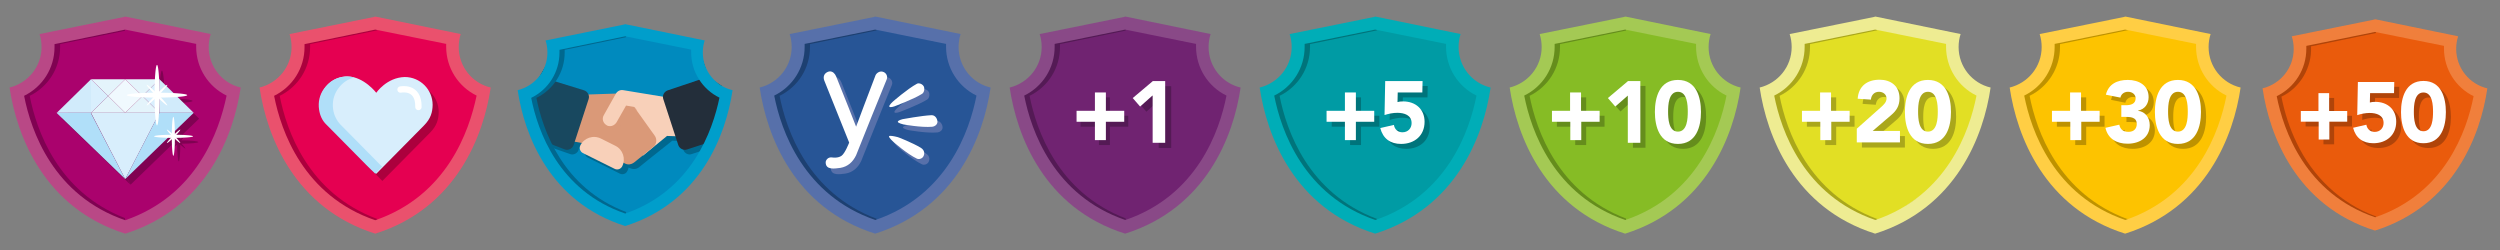 <?xml version="1.0" encoding="UTF-8"?>
<!-- Code Generated SVG -->
<svg width="1200" height="120" version="1.1" viewBox="0 0 1200 120" xmlns="http://www.w3.org/2000/svg">
 <rect x="0" y="0" width="1200" height="120" fill="#808080" stroke="none"/>
 <g transform="matrix(1.054 0 0 1.054 2 2)">
  <g id="layer1" transform="translate(0,-187)">
   <g id="g4634" transform="matrix(.265 0 0 .265 1.272 187)">
    <path id="rect4607" d="m72.077 58.851 132.53-28.482 131.95 29.063 14.307 61.646 41.561 30.478-26.49 86.554-59.603 92.773-106.95 47.083-108.7-61.614-56.387-111.52-13.48-50.534 40.812-36.962z" fill="#aa026d" stroke="#000"/>
    <path id="path22" d="m202.86 23.549-137.27 27.814c2.307 6.922 3.461 14.614 3.461 22.305 0 33.84-23.458 61.911-54.99 69.602 12.005 81.035 57.334 201.22 188.8 247.74v-23.371c-115.52-44.718-152.21-151.06-163.8-210.14 31.533-15.382 52.299-47.298 52.299-83.83v-5l111.5-22.936z" fill="#800252" stroke-width="3.845"/>
    <path id="path36" class="st4" d="m203.26 43.673 121.9 24.611v4.999c0 36.147 20.765 68.449 52.298 83.831-12.69 61.143-51.144 171.89-174.2 214.19-123.44-42.3-161.89-153.05-173.81-213.81 31.533-15.382 52.298-47.299 52.298-83.831v-4.999l121.52-24.995m0.385-22.304h-1.538v0.385l-146.13 29.61c2.307 6.922 3.461 14.613 3.461 22.304 0 33.84-23.457 61.912-54.99 69.603 12.305 83.062 59.604 207.27 198.81 251.11 139.21-43.838 186.12-168.05 198.43-251.11-31.533-7.306-54.99-35.763-54.99-69.603 0-7.691 1.154-15.382 3.461-22.304z" fill="#b94886" stroke-width="3.845"/>
    <path id="path46" class="st2" d="m299.4 234.02c4.23-4.614 7.306-8.075 6.922-8.46-0.385-0.385-3.845 2.307-8.46 6.922v-4.614l32.302-31.148-27.687-27.303c10.383-0.769 16.535-1.923 16.535-3.076 0-1.538-9.229-3.076-23.457-3.845l-11.921-11.921c0.769-1.154 1.154-2.307 1.154-2.307-0.385-0.385-1.154 0.385-2.307 1.154l-10.767-10.767h-1.538c-0.769-14.613-2.307-24.611-3.845-24.611s-3.076 9.998-3.845 24.611h-109.21l-59.22 57.682 118.06 113.83-59.22-113.83h0.385l18.843-18.074-18.458 18.074 58.835 113.83 73.064-70.756h4.999c-4.23 4.614-6.922 8.075-6.537 8.46 0.385 0.385 3.845-2.307 8.46-6.537 0 16.151 1.538 28.841 2.692 28.841 1.538 0 2.692-12.69 2.692-28.841 4.614 4.23 8.46 7.306 8.845 6.922 0.385-0.385-2.307-3.845-6.537-8.46 16.151 0 28.841-1.538 28.841-2.692-0.769-1.923-13.459-3.076-29.61-3.076z" fill="#800252" stroke-width="3.845"/>
    <path id="polygon48" d="m203.26 186.72-29.225-28.841-29.61 28.841z" fill="#e4f4fb" stroke-width="3.845"/>
    <path id="polygon50" d="m262.09 186.72-29.225-28.841-29.61 28.841z" fill="#e4f4fb" stroke-width="3.845"/>
    <path id="polygon52" d="m203.26 129.04 29.61 28.841 29.225-28.841z" fill="#e4f4fb" stroke-width="3.845"/>
    <path id="polygon54" d="m144.42 129.04 29.61 28.841 29.225-28.841z" fill="#e4f4fb" stroke-width="3.845"/>
    <path id="polygon56" d="m262.09 186.72-58.835 113.83-58.835-113.83z" fill="#d8eefc" stroke-width="3.845"/>
    <path id="polygon58" d="m232.87 157.88 29.225-28.841v57.682z" fill="#d9effd" stroke-width="3.845"/>
    <path id="polygon60" d="m144.42 186.72v-57.682l29.61 28.841z" fill="#d9effd" stroke-width="3.845"/>
    <path id="polygon62" d="m232.87 157.88-29.61 28.841-29.225-28.841 29.225-28.841z" fill="#f0f9fe" stroke-width="3.845"/>
    <path id="polygon64" d="m320.93 186.72-58.835-57.682v57.682z" fill="#d1ebfb" stroke-width="3.845"/>
    <path id="polygon66" d="m320.93 186.72-117.67 113.83 58.835-113.83z" fill="#b0dff9" stroke-width="3.845"/>
    <path id="polygon68" d="m85.589 186.72 58.835-57.682v57.682z" fill="#d1ebfb" stroke-width="3.845"/>
    <path id="polyline70" d="m85.204 186.72 118.06 113.83-59.22-113.83" fill="#b0dff9" stroke-width="3.845"/>
    <path id="ellipse74" d="m262.09 156.34a4.23 51.914 0 0 1-4.23 51.914 4.23 51.914 0 0 1-4.23-51.914 4.23 51.914 0 0 1 4.23-51.914 4.23 51.914 0 0 1 4.23 51.914z" fill="#fff" stroke-width="3.845"/>
    <path id="ellipse76" d="m309.78 156.34a51.914 4.23 0 0 1-51.914 4.23 51.914 4.23 0 0 1-51.914-4.23 51.914 4.23 0 0 1 51.914-4.23 51.914 4.23 0 0 1 51.914 4.23z" fill="#fff" stroke-width="3.845"/>
    <path id="ellipse80" d="m275.54 138.69a1.923 24.995 45 0 1-16.315 19.034 1.923 24.995 45 0 1-19.034 16.315 1.923 24.995 45 0 1 16.315-19.034 1.923 24.995 45 0 1 19.034-16.315z" fill="#fff" stroke-width="3.845"/>
    <path id="ellipse82" d="m259.21 154.94a24.995 1.923 45 0 1 16.315 19.034 24.995 1.923 45 0 1-19.034-16.315 24.995 1.923 45 0 1-16.315-19.034 24.995 1.923 45 0 1 19.034 16.315z" fill="#fff" stroke-width="3.845"/>
    <path id="ellipse88" d="m288.63 227.1a2.692 33.455 0 0 1-2.692 33.455 2.692 33.455 0 0 1-2.692-33.455 2.692 33.455 0 0 1 2.692-33.455 2.692 33.455 0 0 1 2.692 33.455z" fill="#fff" stroke-width="3.845"/>
    <path id="ellipse90" d="m319.78 227.1a33.455 2.692 0 0 1-33.455 2.692 33.455 2.692 0 0 1-33.455-2.692 33.455 2.692 0 0 1 33.455-2.692 33.455 2.692 0 0 1 33.455 2.692z" fill="#fff" stroke-width="3.845"/>
    <path id="ellipse94" d="m297.8 215.73a1.538 16.151 45 0 1-10.333 12.508 1.538 16.151 45 0 1-12.508 10.333 1.538 16.151 45 0 1 10.333-12.508 1.538 16.151 45 0 1 12.508-10.333z" fill="#fff" stroke-width="3.845"/>
    <path id="ellipse96" d="m287.45 226.02a16.151 1.538 45 0 1 10.333 12.508 16.151 1.538 45 0 1-12.508-10.333 16.151 1.538 45 0 1-10.333-12.508 16.151 1.538 45 0 1 12.508 10.333z" fill="#fff" stroke-width="3.845"/>
   </g>
  </g>
 </g>
 <g transform="matrix(1.054 0 0 1.054 122 2)">
  <g id="layer1" transform="translate(0,-187)" xmlns:inkscape="http://www.inkscape.org/namespaces/inkscape" xmlns:sodipodi="http://sodipodi.sourceforge.net/DTD/sodipodi-0.dtd">
   <g id="g4685" transform="matrix(.265 0 0 .265 -.051 187)">
    <path id="rect4580" d="m74.973 55.452 134.19-24.107 130.3 24.107 13.905 58.395 43.073 39.525-60.466 143.23-118.5 85.806-37.873-6.909-102.32-93.428-53.143-125.56 42.372-38.52z" fill="#e50051" stroke="#000" stroke-width=".955"/>
    <path id="path22" d="m211.58 22.795-140.99 28.568c2.307 6.922 3.461 14.614 3.461 22.305 0 33.84-23.458 61.911-54.99 69.602 12.118 81.797 58.174 203.5 192.52 249.05v-23.264c-118.46-43.853-155.81-151.85-167.52-211.56 31.533-15.382 52.297-47.298 52.297-83.83v-5l115.22-23.699z" fill="#ac003d" stroke-width="3.845"/>
    <path id="path36" class="st4" d="m208.26 43.673 121.9 24.611v4.999c0 36.147 20.765 68.449 52.298 83.831-12.69 61.143-51.144 171.89-174.2 214.19-123.44-42.3-161.89-153.05-173.81-213.81 31.533-15.382 52.298-47.299 52.298-83.831v-4.999l121.52-24.995m0.385-22.304h-1.538v0.385l-146.13 29.61c2.307 6.922 3.461 14.613 3.461 22.304 0 33.84-23.457 61.912-54.99 69.603 12.305 83.062 59.604 207.27 198.81 251.11 139.21-43.838 186.12-168.05 198.43-251.11-31.533-7.306-54.99-35.763-54.99-69.603 0-7.691 1.154-15.382 3.461-22.304z" fill="#ea516d" stroke-width="3.845"/>
    <path id="rect4583-6" d="m171.21 136.39c-26.465-4.6e-4 -47.919 21.453-47.92 47.918 0.278 23.346 12.975 33.68 12.975 33.68l84.189 85.824 81.748-82.712c12.161-12.195 14.909-23.387 15.127-35.663 4.6e-4 -26.466-21.454-47.92-47.92-47.92-31.109 0.812-48.955 27.09-48.955 27.09s-20.824-27.351-49.245-28.216z" fill="#ac003d"/>
    <path id="rect4583" d="m160.77 124.06c-26.465-4.6e-4 -47.919 21.453-47.92 47.918 0.278 23.346 12.975 33.68 12.975 33.68l84.189 85.824 81.748-82.712c12.161-12.195 14.909-23.387 15.127-35.663 4.6e-4 -26.466-21.454-47.92-47.92-47.92-31.109 0.812-48.955 27.09-48.955 27.09s-20.824-27.351-49.245-28.216z" fill="#d8eefc"/>
    <path id="path78" class="st8" d="m216.72 275.94c-22.688-23.073-45.376-45.761-68.064-68.834-6.922-7.306-11.152-16.151-12.69-25.765-1.923-13.075 0.769-25.38 8.46-36.147 7.306-9.998 16.535-16.535 28.072-19.227-4.614-1.154-9.614-1.538-14.997-1.538-15.766 0.769-28.072 8.075-37.301 20.765-7.691 10.767-10.383 23.073-8.46 36.147 1.538 9.998 5.384 18.843 12.69 25.765 22.688 23.073 45.376 45.761 68.064 68.834 4.999 4.999 10.383 10.383 15.766 15.382 0.385 0 0.385-0.385 0.769-0.769 3.845-3.845 7.691-7.691 11.152-11.536-1.154-0.769-2.307-1.923-3.461-3.076z" fill="#b0dff9" stroke-width="3.845"/>
    <path id="path90" class="st9" d="m251.71 146.73s31.533-6.922 30.764 29.994" fill="none" stroke="#fff" stroke-linecap="round" stroke-miterlimit="10" stroke-width="10.9"/>
   </g>
  </g>
 </g>
 <g transform="matrix(1.054 0 0 1.054 242 2)">
  <g id="layer1" transform="translate(0,-187)" xmlns:inkscape="http://www.inkscape.org/namespaces/inkscape" xmlns:sodipodi="http://sodipodi.sourceforge.net/DTD/sodipodi-0.dtd">
   <g id="g5158" transform="matrix(.265 0 0 .265 1.466 187)">
    <path id="rect4587" d="m89.515 66.989 110.18-22.274 126.4 23.437 18.736 56.7 28.581 35.829-32.785 109.75-78.494 77.114-54.618 19.939-110.44-63.921-63.586-140.62z" fill="#008abe" stroke="#000"/>
    <path id="path22" d="m55.644 132.16-14.955 27.984 4 75.422 63.078 22.002c1.073 0.358 2.504 0.715 3.576 0.715 5.005 0 9.652-3.217 11.082-8.223l1.787-5.363 12.156 2.144c-1.073 1.43-1.787 2.503-2.502 3.934-2.503 4.648-0.359 10.368 4.289 12.871l55.059 27.529c1.43 0.715 2.861 1.072 4.291 1.072 3.575 0 6.793-1.788 8.58-5.363 1.073-1.788 1.789-3.933 2.147-6.078l3.574 1.43c1.788 0.715 3.933 1.072 5.721 1.072 3.218 0 6.435-1.072 8.938-3.217l15.016-12.156 41.83-33.25 13.943 0.357 5.006 15.018c1.788 5.005 6.079 8.223 11.084 8.223 1.073 0 2.502-0.357 3.574-0.715l36.492-11.971v-21.09l-34.346 11.252-2.147-6.793-4.289-13.586-14.301-0.357-13.943-0.359-7.51-0.357-5.719 4.648-25.385 20.736-16.803 12.871-12.156 10.01h-0.357l-22.525-10.01-3.217 14.301-31.82-15.73 13.943-18.592-32.176-5.721-12.156-2.144-17.52-3.219-4.646 13.943-62.209-20.02 20.379-62.926 66.498 21.453 3.576 10.01 14.658-0.357 46.836-1.787 10.725-0.357 2.861-5.006 62.924 10.367 22.881 3.934 0.357-17.52 57.586-18.352v-21.092l-69.025 22.641c-5.005 1.43-7.867 6.079-8.225 11.084l-67.928-11.084h-2.147c-4.29 0-8.222 2.145-10.725 6.078l-46.836 0.715c-1.073-3.218-3.933-6.078-7.508-7.15z" fill="#00688f" stroke-width="3.575"/>
    <circle id="circle36" class="st4" cx="352.31" cy="172.12" r="15.016" fill="#f8d0b9" stroke-width="3.575"/>
    <polygon id="polygon38" class="st4" transform="matrix(3.575 0 0 3.575 18.029 34.475)" points="41.8 39.3 59 35.4 83.4 37.9 80.3 54 71.7 53.7 60.1 63.2" fill="#f8d0b9"/>
    <path id="path40" class="st5" d="m114.92 156.03 86.163-2.86 52.198 72.935c4.29 6.078 3.218 14.658-2.503 19.306l-33.25 26.814c-4.29 3.218-10.011 4.29-14.658 1.788l-32.177-14.301-36.467-20.021-45.405-8.223z" fill="#da9978" stroke-width="3.575"/>
    <path id="path42" d="m59.847 125.83-19.158 24.636 0.512 77.027 57.629 22.215c6.078 2.145 12.87-1.432 15.016-7.51l25.742-79.012c2.145-6.078-1.43-12.87-7.508-15.016z" fill="#18485f" stroke-width="3.575"/>
    <path id="path44" class="st7" d="m192.14 245.41-24.312-12.156c-11.441-5.72-24.669-2.503-32.177 6.793l36.11 20.021 32.177 14.301c0.715 0.358 1.43 0.715 2.145 0.715 2.503-11.798-2.86-24.312-13.943-29.674z" enable-background="new" fill="#da9978" opacity=".4" stroke-width="3.575"/>
    <path id="path46" class="st4" d="m184.28 282.95-54.701-27.172c-4.648-2.503-6.435-8.223-4.29-12.871 6.435-13.228 22.524-18.591 35.752-11.798l24.312 12.156c13.228 6.435 18.591 22.524 11.798 35.752-2.503 4.29-7.865 6.435-12.871 3.933z" fill="#f8d0b9" stroke-width="3.575"/>
    <path id="path48" class="st7" d="m223.25 182.85-20.379-28.602c-3.933 0.358-7.865 2.503-10.011 6.435l-20.736 36.825c-3.575 6.078-1.43 13.943 4.648 17.161 2.145 1.073 4.29 1.788 6.078 1.788 4.29 0 8.581-2.145 11.083-6.435l16.446-28.959z" enable-background="new" fill="#da9978" opacity=".4" stroke-width="3.575"/>
    <path id="path50" class="st4" d="m176.41 209.66c-2.145 0-4.29-0.358-6.078-1.788-6.078-3.575-8.223-11.083-4.648-17.161l20.736-36.825c2.503-4.648 7.865-7.15 12.871-6.078l101.89 16.804c6.793 1.073 11.441 7.508 10.368 14.658-1.073 6.793-7.508 11.441-14.658 10.368l-92.956-15.373-16.446 28.959c-2.503 3.933-6.793 6.435-11.083 6.435z" fill="#f8d0b9" stroke-width="3.575"/>
    <path id="path54" d="m344.83 124.85-69.381 23.316c-6.078 2.145-9.653 8.938-7.508 15.016l25.742 79.012c2.145 6.078 8.938 9.655 15.016 7.51l47.758-15.601 12.207-93.545z" fill="#232e3a" stroke-width="3.575"/>
    <path id="path68" d="m204.02 36.119-129.51 26.242c2.145 6.435 3.219 13.586 3.219 20.736 0 31.462-21.81 57.562-51.127 64.713 11.219 75.726 53.734 188.23 177.41 231v-21.676c-108.88-41.144-143.33-140.84-154.17-196.09 29.317-14.301 48.623-43.977 48.623-77.941v-4.646l105.55-21.713z" fill="#00688f" stroke-width="3.575"/>
    <path id="path82" class="st11" d="m202.51 55.212 113.33 22.881v4.648c0 33.607 19.306 63.639 48.623 77.94-11.798 56.846-47.551 159.81-161.96 199.14-114.76-39.328-150.52-142.29-161.6-198.78 29.317-14.301 48.623-43.975 48.623-77.94v-4.648l112.98-23.239m0.358-20.736h-1.43v0.358l-135.86 27.529c2.145 6.435 3.218 13.586 3.218 20.736 0 31.462-21.809 57.561-51.126 64.712 11.441 77.225 55.416 192.7 184.84 233.46 129.42-40.758 173.04-156.24 184.48-233.46-29.317-6.793-51.126-33.25-51.126-64.712 0-7.151 1.073-14.301 3.218-20.736z" fill="#009ecb" stroke-width="3.575"/>
   </g>
  </g>
 </g>
 <g transform="matrix(1.054 0 0 1.054 362 2)">
  <g transform="translate(0,-187)">
   <g transform="matrix(.265 0 0 .265 1.272 187)">
    <path d="m75.986 54.504 126.44-24.913 134.53 25.536 10.503 59.514 38.38 35.079-9.841 56.569-57.104 107.94-116.47 70.38-134.53-93.425-47.896-133.33 44.533-40.474z" fill="#275596" stroke="#000"/>
    <path d="m205.54 23.047-139.75 28.316c2.307 6.922 3.461 14.614 3.461 22.305 0 33.84-23.458 61.911-54.99 69.602 11.714 82.001 57.598 202.99 191.28 248.75v-23.299c-117.41-44.061-154.98-151.66-166.67-211.23 31.533-15.382 52.297-47.298 52.297-83.83v-5l114.37-23.523z" fill="#1d4071" stroke-width="3.845"/>
    <path class="st4" d="m203.07 43.673 121.9 24.611v4.999c0 36.147 20.765 68.449 52.298 83.831-11.921 61.143-50.76 171.89-173.81 213.81-123.05-42.3-161.89-153.05-173.81-213.81 31.533-15.382 52.298-47.299 52.298-83.831v-4.999l121.13-24.611m0.769-22.304h-1.538v0.385l-146.13 29.61c2.307 6.922 3.461 14.613 3.461 22.304 0 33.84-23.457 61.912-54.99 69.603 12.305 83.062 59.22 207.27 198.43 251.11 139.21-43.838 186.5-168.05 198.43-251.11-31.533-7.306-54.99-35.763-54.99-69.603 0-7.691 1.154-15.382 3.461-22.304z" fill="#5770aa" stroke-width="3.845"/>
    <path d="m133.87 125.33c-1.151 0.065-2.356 0.359-3.603 0.922-6.652 3.003-8.039 9.062-5.668 15.047s42.676 106.35 42.676 106.35-7.053 18.556-13.227 22.777c-6.174 4.221-14.668 2.96-16.055 2.758-7.474-1.09-10.957 5.042-11.09 8.105-0.271 14.264 16.023 10.909 25.271 9.834 12.887-2.186 21.425-10.128 26.984-21.615 16.88-42.44 35.729-89.167 52.719-130.69 1.708-4.173-0.019-10.011-5.383-12.412-6.905-3.09-12.718 2.506-13.965 5.699-10.398 26.636-33.336 88.236-33.336 88.236s-23.7-60.679-34.4-86.564c-1.961-4.743-5.935-8.73-10.924-8.447zm152.96 20.51c-1.09-0.024-2.134 0.18-3.037 0.668-16.683 9.01-41.684 30.947-41.684 30.947s-7.182 6.476-5.795 8.479 8.342-0.428 8.342-0.428 34.039-12.726 47.982-21.693c3.711-2.386 4.735-9.228 2.682-12.959-1.54-2.798-5.221-4.941-8.49-5.014zm21.91 54.732c-16.355 0.707-49.693 6.84-49.693 6.84s-7.585 1.862-8.172 4.227 9.416 4.771 9.416 4.771 30.824 5.704 49.838 4.029c4.09-0.36 8.2-3.381 8.797-7.598s-2.813-12.588-10.186-12.27zm-70.945 35.494c-0.949 0.035-1.644 0.204-1.92 0.568-1.47 1.942 7.545 9.967 7.545 9.967s23.447 20.682 40.152 28.611c3.709 1.761 8.869 0.121 11.078-3.519 2.209-3.641 3.315-10.573-4.531-15.289-13.913-8.362-39.224-18.344-39.344-18.125 0 0-8.867-2.367-12.98-2.213z" fill="#5770aa"/>
    <path d="m125.06 115.55c-1.151 0.065-2.356 0.359-3.603 0.922-6.652 3.003-8.039 9.062-5.668 15.047s42.676 106.35 42.676 106.35-7.053 18.556-13.227 22.777c-6.174 4.221-14.668 2.96-16.055 2.758-7.474-1.09-10.957 5.042-11.09 8.105-0.271 14.264 16.023 10.909 25.271 9.834 12.887-2.186 21.425-10.128 26.984-21.615 16.88-42.44 35.729-89.167 52.719-130.69 1.708-4.173-0.019-10.011-5.383-12.412-6.905-3.09-12.718 2.506-13.965 5.699-10.398 26.636-33.336 88.236-33.336 88.236s-23.7-60.679-34.4-86.564c-1.961-4.743-5.935-8.73-10.924-8.447zm152.96 20.51c-1.09-0.024-2.134 0.18-3.037 0.668-16.683 9.01-41.684 30.947-41.684 30.947s-7.182 6.476-5.795 8.479 8.342-0.428 8.342-0.428 34.039-12.726 47.982-21.693c3.711-2.386 4.735-9.228 2.682-12.959-1.54-2.798-5.221-4.941-8.49-5.014zm21.91 54.732c-16.355 0.707-49.693 6.84-49.693 6.84s-7.585 1.862-8.172 4.227 9.416 4.771 9.416 4.771 30.824 5.704 49.838 4.029c4.09-0.36 8.2-3.381 8.797-7.598s-2.813-12.588-10.186-12.27zm-70.945 35.494c-0.949 0.035-1.644 0.204-1.92 0.568-1.47 1.942 7.545 9.967 7.545 9.967s23.447 20.682 40.152 28.611c3.709 1.761 8.869 0.121 11.078-3.519 2.209-3.641 3.315-10.573-4.531-15.289-13.913-8.362-39.224-18.344-39.344-18.125 0 0-8.867-2.367-12.98-2.213z" fill="#fff"/>
   </g>
  </g>
 </g>
 <g transform="matrix(1.054 0 0 1.054 482 2)">
  <g transform="translate(0,-187)">
   <g transform="matrix(.265 0 0 .265 1.272 187)">
    <path d="m73.239 60.013 133.11-29.645 131.37 31.388 5.647 52.082 44.477 37.842-13.347 63.534-43.752 86.604-126.82 89.633-130.1-97.771-55.674-141.3 31.393-18.622z" fill="#702371" stroke="#000"/>
    <g stroke-width="3.845">
     <path d="m203.92 23.373-138.13 27.99c2.307 6.922 3.461 14.614 3.461 22.305 0 33.84-23.458 61.911-54.99 69.602 11.667 81.667 57.235 202 189.66 248.18v-23.346c-116.14-44.439-153.42-151.32-165.05-210.61 31.533-15.382 52.297-47.298 52.297-83.83v-5l112.75-23.191z" fill="#541a55"/>
     <path class="st4" d="m203.07 43.673 121.9 24.611v4.999c0 36.147 20.765 68.449 52.298 83.831-11.921 61.143-50.76 171.89-173.81 213.81-123.05-42.3-161.89-153.05-173.81-213.81 31.533-15.382 52.298-47.299 52.298-83.831v-4.999l121.13-24.611m0.769-22.304h-1.538v0.385l-146.13 29.61c2.307 6.922 3.461 14.613 3.461 22.304 0 33.84-23.457 61.912-54.99 69.603 12.305 83.062 59.22 207.27 198.43 251.11 139.21-43.838 186.5-168.05 198.43-251.11-31.533-7.306-54.99-35.763-54.99-69.603 0-7.691 1.154-15.382 3.461-22.304z" fill="#894987"/>
     <path class="st2" d="m126.54 191.72h31.533v-31.533h18.843v31.533h31.533v18.843h-31.533v31.533h-18.843v-31.533h-31.533z" fill="#541a55"/>
     <path class="st2" d="m260.75 165.96-21.15 18.843-12.69-14.613 34.609-29.225h20.765v106.13h-21.535z" fill="#541a55"/>
     <path class="st5" d="m119.62 183.26h31.533v-31.533h18.843v31.533h31.533v18.843h-31.533v31.533h-18.843v-31.533h-31.533z" fill="#fff"/>
     <path class="st5" d="m249.98 157.11-21.15 18.843-12.69-14.613 34.609-29.225h21.15v106.13h-21.535v-81.139z" fill="#fff"/>
    </g>
   </g>
  </g>
 </g>
 <g transform="matrix(1.054 0 0 1.054 602 2)">
  <g transform="translate(0,-187)">
   <g transform="matrix(.265 0 0 .265 1.272 187)">
    <path d="m69.758 56.372 135.16-21.799 128.3 21.799 15.086 58.839 42.728 36.891-41.83 107.99-49.617 70.33-94.671 51.072-92.18-44.221-81.869-119.78-17.197-67.376 49.315-34.774z" fill="#009ba4" stroke="#000"/>
    <g stroke-width="3.845">
     <path d="m206.16 22.92-140.37 28.443c2.307 6.922 3.461 14.614 3.461 22.305 0 33.84-23.458 61.911-54.99 69.602 11.733 82.129 57.736 203.37 191.9 248.97v-23.279c-117.91-43.913-155.58-151.79-167.29-211.46 31.533-15.382 52.297-47.298 52.297-83.83v-5l114.99-23.652z" fill="#00747b"/>
     <path class="st4" d="m203.07 43.673 121.9 24.611v4.999c0 36.147 20.765 68.449 52.298 83.831-11.921 61.143-50.76 171.89-173.81 213.81-123.05-42.3-161.89-153.05-173.81-213.81 31.533-15.382 52.298-47.299 52.298-83.831v-4.999l121.13-24.611m0.769-22.304h-1.538v0.385l-146.13 29.61c2.307 6.922 3.461 14.613 3.461 22.304 0 33.84-23.457 61.912-54.99 69.603 12.305 83.062 59.22 207.27 198.43 251.11 139.21-43.838 186.5-168.05 198.43-251.11-31.533-7.306-54.99-35.763-54.99-69.603 0-7.691 1.154-15.382 3.461-22.304z" fill="#00adb7"/>
     <path class="st2" d="m128.47 191.72h31.533v-31.533h18.843v31.533h31.533v18.843h-31.533v31.533h-18.843v-31.533h-31.533z" fill="#00747b"/>
     <path class="st2" d="m293.05 160.19h-42.3l-0.385 16.535c2.692-0.769 5.384-1.154 9.614-1.154 21.535 0 36.916 13.459 36.916 34.994 0 23.842-17.305 38.07-40.377 38.07-18.458 0-31.148-9.229-35.763-27.303l23.457-5.384c1.154 7.691 6.922 12.69 14.613 12.69 9.614 0 15.766-6.922 15.766-15.766 0-13.844-12.69-17.689-24.611-17.689-7.306 0-14.997 1.538-21.919 3.845l1.154-58.451h64.219z" fill="#00747b"/>
     <path class="st5" d="m119.62 183.26h31.533v-31.533h18.843v31.533h31.533v18.843h-31.533v31.533h-18.843v-31.533h-31.533z" fill="#fff"/>
     <path class="st5" d="m284.21 151.73h-42.3l-0.385 16.535c2.692-0.769 5.384-1.154 9.614-1.154 21.535 0 36.916 13.459 36.916 34.994 0 23.842-17.305 38.07-40.377 38.07-18.458 0-31.148-9.229-35.763-27.303l23.457-5.384c1.154 7.691 6.922 12.69 14.613 12.69 9.614 0 15.766-6.922 15.766-15.766 0-13.844-12.69-17.689-24.611-17.689-7.306 0-14.997 1.538-21.919 3.845l1.154-58.451h64.219z" fill="#fff"/>
    </g>
   </g>
  </g>
 </g>
 <g transform="matrix(1.054 0 0 1.054 722 2)">
  <g transform="translate(0,-187)">
   <g transform="matrix(.265 0 0 .265 1.272 187)">
    <path d="m204.62 29.23 126.35 29.054 6.366 40.722 54.114 58.638-28.116 74.776-48.96 87.172-109.75 64.109-136.03-95.832-51.163-131.37 32.554-25.319 31.955-62.9z" fill="#86bc25" stroke="#000" stroke-width=".966"/>
    <path d="m204.62 23.23-138.84 28.133c2.307 6.922 3.461 14.614 3.461 22.305 0 33.84-23.458 61.911-54.99 69.602 11.687 81.812 57.394 202.43 190.37 248.43v-23.326c-116.69-44.276-154.1-151.47-165.75-210.88 31.533-15.382 52.297-47.298 52.297-83.83v-5l113.46-23.336z" fill="#658d1c" stroke-width="3.845"/>
    <path class="st4" d="m203.07 43.673 121.9 24.611v4.999c0 36.147 20.765 68.449 52.298 83.831-11.921 61.143-50.76 171.89-173.81 213.81-123.05-42.3-161.89-153.05-173.81-213.81 31.533-15.382 52.298-47.299 52.298-83.831v-4.999l121.13-24.611m0.769-22.304h-1.538v0.385l-146.13 29.61c2.307 6.922 3.461 14.613 3.461 22.304 0 33.84-23.457 61.912-54.99 69.603 12.305 83.062 59.22 207.27 198.43 251.11 139.21-43.838 186.5-168.05 198.43-251.11-31.533-7.306-54.99-35.763-54.99-69.603 0-7.691 1.154-15.382 3.461-22.304z" fill="#a4c954" stroke-width="3.845"/>
    <g fill="#658d1c" stroke-width="3.845">
     <path class="st2" d="m85.781 191.72h31.533v-31.533h18.843v31.533h31.533v18.843h-31.533v31.533h-18.843v-31.533h-31.533v-18.843z"/>
     <path class="st2" d="m216.14 165.57-21.15 18.843-12.69-14.613 34.609-29.225h21.15v106.13h-21.535v-81.139z"/>
     <path class="st2" d="m302.66 138.66c31.533 0 39.608 29.61 39.608 54.99s-8.075 54.99-39.608 54.99-39.608-29.61-39.608-54.99 8.075-54.99 39.608-54.99zm0 89.214c16.151 0 16.92-23.073 16.92-34.224 0-11.152-0.769-34.224-16.92-34.224s-16.92 23.073-16.92 34.224c0 11.152 0.385 34.224 16.92 34.224z"/>
    </g>
    <g fill="#fff" stroke-width="3.845">
     <path class="st5" d="m76.936 183.26h31.533v-31.533h18.843v31.533h31.917v18.843h-31.533v31.533h-18.843v-31.533h-31.533v-18.843z"/>
     <path class="st5" d="m207.68 157.11-21.535 18.843-12.69-14.613 34.609-29.225h21.15v106.13h-21.535v-81.139z"/>
     <path class="st5" d="m293.82 130.2c31.533 0 39.608 29.61 39.608 54.99s-8.075 54.99-39.608 54.99c-31.533 0-39.608-29.61-39.608-54.99s8.075-54.99 39.608-54.99zm0 88.83c16.151 0 16.92-23.073 16.92-34.224 0-11.152-0.769-34.224-16.92-34.224-16.151 0-16.92 23.073-16.92 34.224 0 11.152 0.769 34.224 16.92 34.224z"/>
    </g>
   </g>
  </g>
 </g>
 <g transform="matrix(1.054 0 0 1.054 842 2)">
  <g transform="translate(0,-187)">
   <g transform="matrix(.265 0 0 .265 3.0934e-8 187)">
    <path d="m80.215 57.107 129.3-23.202 127.62 25.527 20.994 60.52 35.97 35.389-51.909 137.62-131.77 89.077-123.82-74.885-63.928-146.58 42.986-43.48z" fill="#e2df24" stroke="#000"/>
    <path d="m211.26 22.861-140.66 28.502c2.307 6.922 3.461 14.614 3.461 22.305 0 33.84-23.458 61.911-54.99 69.602 11.741 82.188 57.804 203.54 192.19 249.07v-23.268c-118.14-43.843-155.86-151.85-167.58-211.57 31.533-15.382 52.297-47.298 52.297-83.83v-5l115.29-23.713z" fill="#aaa71b" stroke-width="3.845"/>
    <path class="st4" d="m207.87 43.673 121.9 24.611v4.999c0 36.147 20.765 68.449 52.298 83.831-11.921 61.143-50.76 171.89-173.81 213.81-123.05-42.3-161.89-153.05-173.81-213.81 31.533-15.382 52.298-47.299 52.298-83.831v-4.999l121.13-24.611m0.769-22.304h-1.538v0.385l-146.13 29.61c2.307 6.922 3.461 14.613 3.461 22.304 0 33.84-23.457 61.912-54.99 69.603 12.305 83.062 59.22 207.27 198.43 251.11 139.21-43.838 186.5-168.05 198.43-251.11-31.533-7.306-54.99-35.763-54.99-69.603 0-7.691 1.154-15.382 3.461-22.304z" fill="#eeec92" stroke-width="3.845"/>
    <g fill="#aaa71b" stroke-width="3.845">
     <path class="st2" d="m90.588 191.72h31.533v-31.533h18.843v31.533h31.533v18.843h-31.533v31.533h-18.843v-31.533h-31.533v-18.843z"/>
     <path class="st2" d="m185.19 222.87 41.146-36.916c4.23-3.845 9.614-8.46 9.614-14.997 0-7.306-6.153-11.536-13.075-11.536-8.075 0-13.075 5.768-13.844 13.459l-22.688-1.538c1.538-21.919 16.535-32.686 37.685-32.686 19.227 0 34.225 10.767 34.225 31.917 0 13.459-5.768 21.535-13.844 28.456l-32.302 27.687h46.914v19.612h-73.833z"/>
     <path class="st2" d="m307.47 138.66c31.533 0 39.608 29.61 39.608 54.99s-8.075 54.99-39.608 54.99-39.608-29.61-39.608-54.99 8.075-54.99 39.608-54.99zm0 89.214c16.151 0 16.92-23.073 16.92-34.224 0-11.152-0.769-34.224-16.92-34.224s-16.92 23.073-16.92 34.224c0 11.152 0.385 34.224 16.92 34.224z"/>
    </g>
    <g fill="#fff" stroke-width="3.845">
     <path class="st5" d="m81.743 183.26h31.533v-31.533h18.843v31.533h31.917v18.843h-31.533v31.533h-18.843v-31.533h-31.533v-18.843z"/>
     <path class="st5" d="m176.34 214.03 41.531-36.916c4.23-3.845 9.614-8.46 9.614-14.997 0-7.306-6.153-11.536-13.075-11.536-8.075 0-13.075 5.768-13.844 13.459l-22.688-1.538c1.538-21.919 16.535-32.686 37.685-32.686 19.227 0 34.224 10.767 34.224 31.917 0 13.459-5.768 21.535-13.844 28.456l-32.302 27.687h46.914v19.612h-74.217z"/>
     <path class="st5" d="m298.63 130.2c31.533 0 39.608 29.61 39.608 54.99s-8.075 54.99-39.608 54.99c-31.533 0-39.608-29.61-39.608-54.99s8.075-54.99 39.608-54.99zm0 88.83c16.151 0 16.92-23.073 16.92-34.224 0-11.152-0.769-34.224-16.92-34.224-16.151 0-16.92 23.073-16.92 34.224 0 11.152 0.769 34.224 16.92 34.224z"/>
    </g>
   </g>
  </g>
 </g>
 <g transform="matrix(1.054 0 0 1.054 962 2)">
  <g transform="translate(0,-187)">
   <g transform="matrix(.265 0 0 .265 1.272 187)">
    <path d="m75.627 56.519 127.42-26.305 133.17 28.771 12.01 56.419 42.693 34.685-33.314 101.25-61.669 83.845-93.712 47.678-102.75-61.653-53.892-77.304-27.436-84.628 42.217-39.273z" fill="#fdc300" stroke="#000"/>
    <path d="m207.75 22.598-141.96 28.766c2.307 6.922 3.461 14.614 3.461 22.305 0 33.84-23.458 61.911-54.99 69.602 11.779 82.45 58.108 204.31 193.49 249.5v-23.217c-119.16-43.531-157.12-152.11-168.88-212.05 31.533-15.382 52.297-47.298 52.297-83.83v-5l116.58-23.979z" fill="#be9200" stroke-width="3.845"/>
    <path class="st4" d="m203.07 43.673 121.9 24.611v4.999c0 36.147 20.765 68.449 52.298 83.831-11.921 61.143-50.76 171.89-173.81 213.81-123.05-42.3-161.89-153.05-173.81-213.81 31.533-15.382 52.298-47.299 52.298-83.831v-4.999l121.13-24.611m0.769-22.304h-1.538v0.385l-146.13 29.61c2.307 6.922 3.461 14.613 3.461 22.304 0 33.84-23.457 61.912-54.99 69.603 12.305 83.062 59.22 207.27 198.43 251.11 139.21-43.838 186.5-168.05 198.43-251.11-31.533-7.306-54.99-35.763-54.99-69.603 0-7.691 1.154-15.382 3.461-22.304z" fill="#ffce44" stroke-width="3.845"/>
    <g fill="#be9200" stroke-width="3.845">
     <path class="st2" d="m85.781 191.72h31.533v-31.533h18.843v31.533h31.533v18.843h-31.533v31.533h-18.843v-31.533h-31.533v-18.843z"/>
     <path class="st2" d="m205.37 182.49h7.306c8.075 0 16.92-1.923 16.92-11.921 0-6.537-5.768-11.152-13.075-11.152-6.922 0-11.921 4.23-13.075 9.998l-24.611-4.999c4.614-18.458 19.612-25.38 37.685-25.38 18.843 0 35.763 9.229 35.763 29.61 0 11.536-6.537 20.765-18.074 23.073v0.385c12.69 1.538 19.996 12.305 19.996 24.611 0 21.15-17.305 31.917-38.07 31.917-18.843 0-33.84-8.46-38.07-27.303l23.842-5.384c1.538 7.691 6.153 12.305 15.766 12.305 9.614 0 14.228-5.768 14.228-13.459 0-11.921-10.767-12.305-21.15-12.305h-5.384z"/>
     <path class="st2" d="m302.66 138.66c31.533 0 39.608 29.61 39.608 54.99s-8.075 54.99-39.608 54.99-39.608-29.61-39.608-54.99 8.075-54.99 39.608-54.99zm0 89.214c16.151 0 16.92-23.073 16.92-34.224 0-11.152-0.769-34.224-16.92-34.224s-16.92 23.073-16.92 34.224c0 11.152 0.385 34.224 16.92 34.224z"/>
    </g>
    <g fill="#fff" stroke-width="3.845">
     <path class="st5" d="m76.936 183.26h31.533v-31.533h18.843v31.533h31.917v18.843h-31.533v31.533h-18.843v-31.533h-31.533v-18.843z"/>
     <path class="st5" d="m196.91 173.65h7.306c8.075 0 16.92-1.923 16.92-11.921 0-6.537-5.768-11.152-13.075-11.152-6.922 0-11.921 4.23-13.075 9.998l-24.995-4.999c4.614-18.458 19.612-25.38 37.685-25.38 18.843 0 35.763 9.229 35.763 29.61 0 11.536-6.537 20.765-18.074 23.073v0.385c12.69 1.538 19.996 12.305 19.996 24.611 0 21.15-17.305 31.917-38.07 31.917-18.843 0-33.84-8.46-38.07-27.303l23.842-5.384c1.538 7.691 6.153 12.305 15.766 12.305s14.228-5.768 14.228-13.459c0-11.921-10.767-12.305-21.15-12.305h-5.384v-19.996z"/>
     <path class="st5" d="m293.82 130.2c31.533 0 39.608 29.61 39.608 54.99s-8.075 54.99-39.608 54.99c-31.533 0-39.608-29.61-39.608-54.99s8.075-54.99 39.608-54.99zm0 88.83c16.151 0 16.92-23.073 16.92-34.224 0-11.152-0.769-34.224-16.92-34.224-16.151 0-16.92 23.073-16.92 34.224 0 11.152 0.769 34.224 16.92 34.224z"/>
    </g>
   </g>
  </g>
 </g>
 <g transform="matrix(1.054 0 0 1.054 1082 2)">
  <path d="m21.1 15.709 33.96-5.765 33.688 6.688 3.829 14.631 11.266 10.234-6.361 20.41-19.838 26.616-23.038 11.336-11.328-5.098-23.408-23.046-11.843-30.666 10.826-11.495z" fill="#ea5b0c" stroke="#000" stroke-width=".236"/>
  <path d="m55.448 7.435c-12.035 2.439-24.07 4.877-36.106 7.316 3.166 9.038-2.028 19.838-11.062 23.014-4.324 0.557-0.59 6.089-0.655 9.044 4.441 19.406 15.447 37.915 32.6 48.592 4.76 3.014 9.893 5.425 15.224 7.243v-6.008c-15.932-5.723-28.933-18.26-36.1-33.498-3.221-6.66-5.518-13.755-6.949-21.01 8.597-4.024 14.026-13.487 13.49-22.914 9.853-2.027 19.706-4.053 29.559-6.08v-5.699z" fill="#b04409" stroke-width=".992"/>
  <path d="m55.001 12.645 31.445 6.348v1.29c0 9.324 5.356 17.656 13.49 21.624-3.075 15.772-13.093 44.341-44.835 55.152-31.741-10.911-41.759-39.479-44.835-55.152 8.134-3.968 13.49-12.201 13.49-21.624v-1.29l31.247-6.348m0.198-5.753h-0.397v0.099l-37.693 7.638c0.595 1.786 0.893 3.769 0.893 5.753 0 8.729-6.051 15.97-14.185 17.954 3.174 21.426 15.276 53.466 51.183 64.774 35.907-11.308 48.108-43.347 51.183-64.774-8.134-1.885-14.185-9.225-14.185-17.954 0-1.984 0.298-3.968 0.893-5.753z" fill="#f07f3c" stroke-width=".992"/>
  <g fill="#b04409" stroke-width=".992">
   <path class="st2" d="m23.426 50.835h8.134v-8.134h4.861v8.134h8.134v4.861h-8.134v8.134h-4.861v-8.134h-8.134z"/>
   <path class="st2" d="m65.981 42.701h-10.911l-0.099 4.265c0.694-0.198 1.389-0.298 2.48-0.298 5.555 0 9.523 3.472 9.523 9.027 0 6.15-4.464 9.82-10.415 9.82-4.761 0-8.035-2.381-9.225-7.043l6.051-1.389c0.298 1.984 1.786 3.273 3.769 3.273 2.48 0 4.067-1.786 4.067-4.067 0-3.571-3.273-4.563-6.348-4.563-1.885 0-3.869 0.397-5.654 0.992l0.298-15.077h16.565z"/>
   <path class="st2" d="m79.371 37.145c8.134 0 10.217 7.638 10.217 14.185 0 6.547-2.083 14.185-10.217 14.185s-10.217-7.638-10.217-14.185c0-6.547 2.083-14.185 10.217-14.185zm0 23.013c4.166 0 4.365-5.952 4.365-8.828s-0.198-8.828-4.365-8.828-4.365 5.952-4.365 8.828 0.099 8.828 4.365 8.828z"/>
  </g>
  <g fill="#fff" stroke-width=".992">
   <path class="st5" d="m21.145 48.653h8.134v-8.134h4.861v8.134h8.233v4.861h-8.134v8.134h-4.861v-8.134h-8.134v-4.861z"/>
   <path class="st5" d="m63.699 40.518h-10.911l-0.099 4.265c0.694-0.198 1.389-0.298 2.48-0.298 5.555 0 9.523 3.472 9.523 9.027 0 6.15-4.464 9.82-10.415 9.82-4.761 0-8.035-2.381-9.225-7.043l6.051-1.389c0.298 1.984 1.786 3.273 3.769 3.273 2.48 0 4.067-1.786 4.067-4.067 0-3.571-3.273-4.563-6.348-4.563-1.885 0-3.869 0.397-5.654 0.992l0.298-15.077h16.565z"/>
   <path class="st5" d="m77.091 34.962c8.134 0 10.217 7.638 10.217 14.185s-2.083 14.185-10.217 14.185-10.217-7.638-10.217-14.185 2.083-14.185 10.217-14.185zm0 22.914c4.166 0 4.365-5.952 4.365-8.828s-0.198-8.828-4.365-8.828-4.365 5.952-4.365 8.828 0.198 8.828 4.365 8.828z"/>
  </g>
 </g>
</svg>
